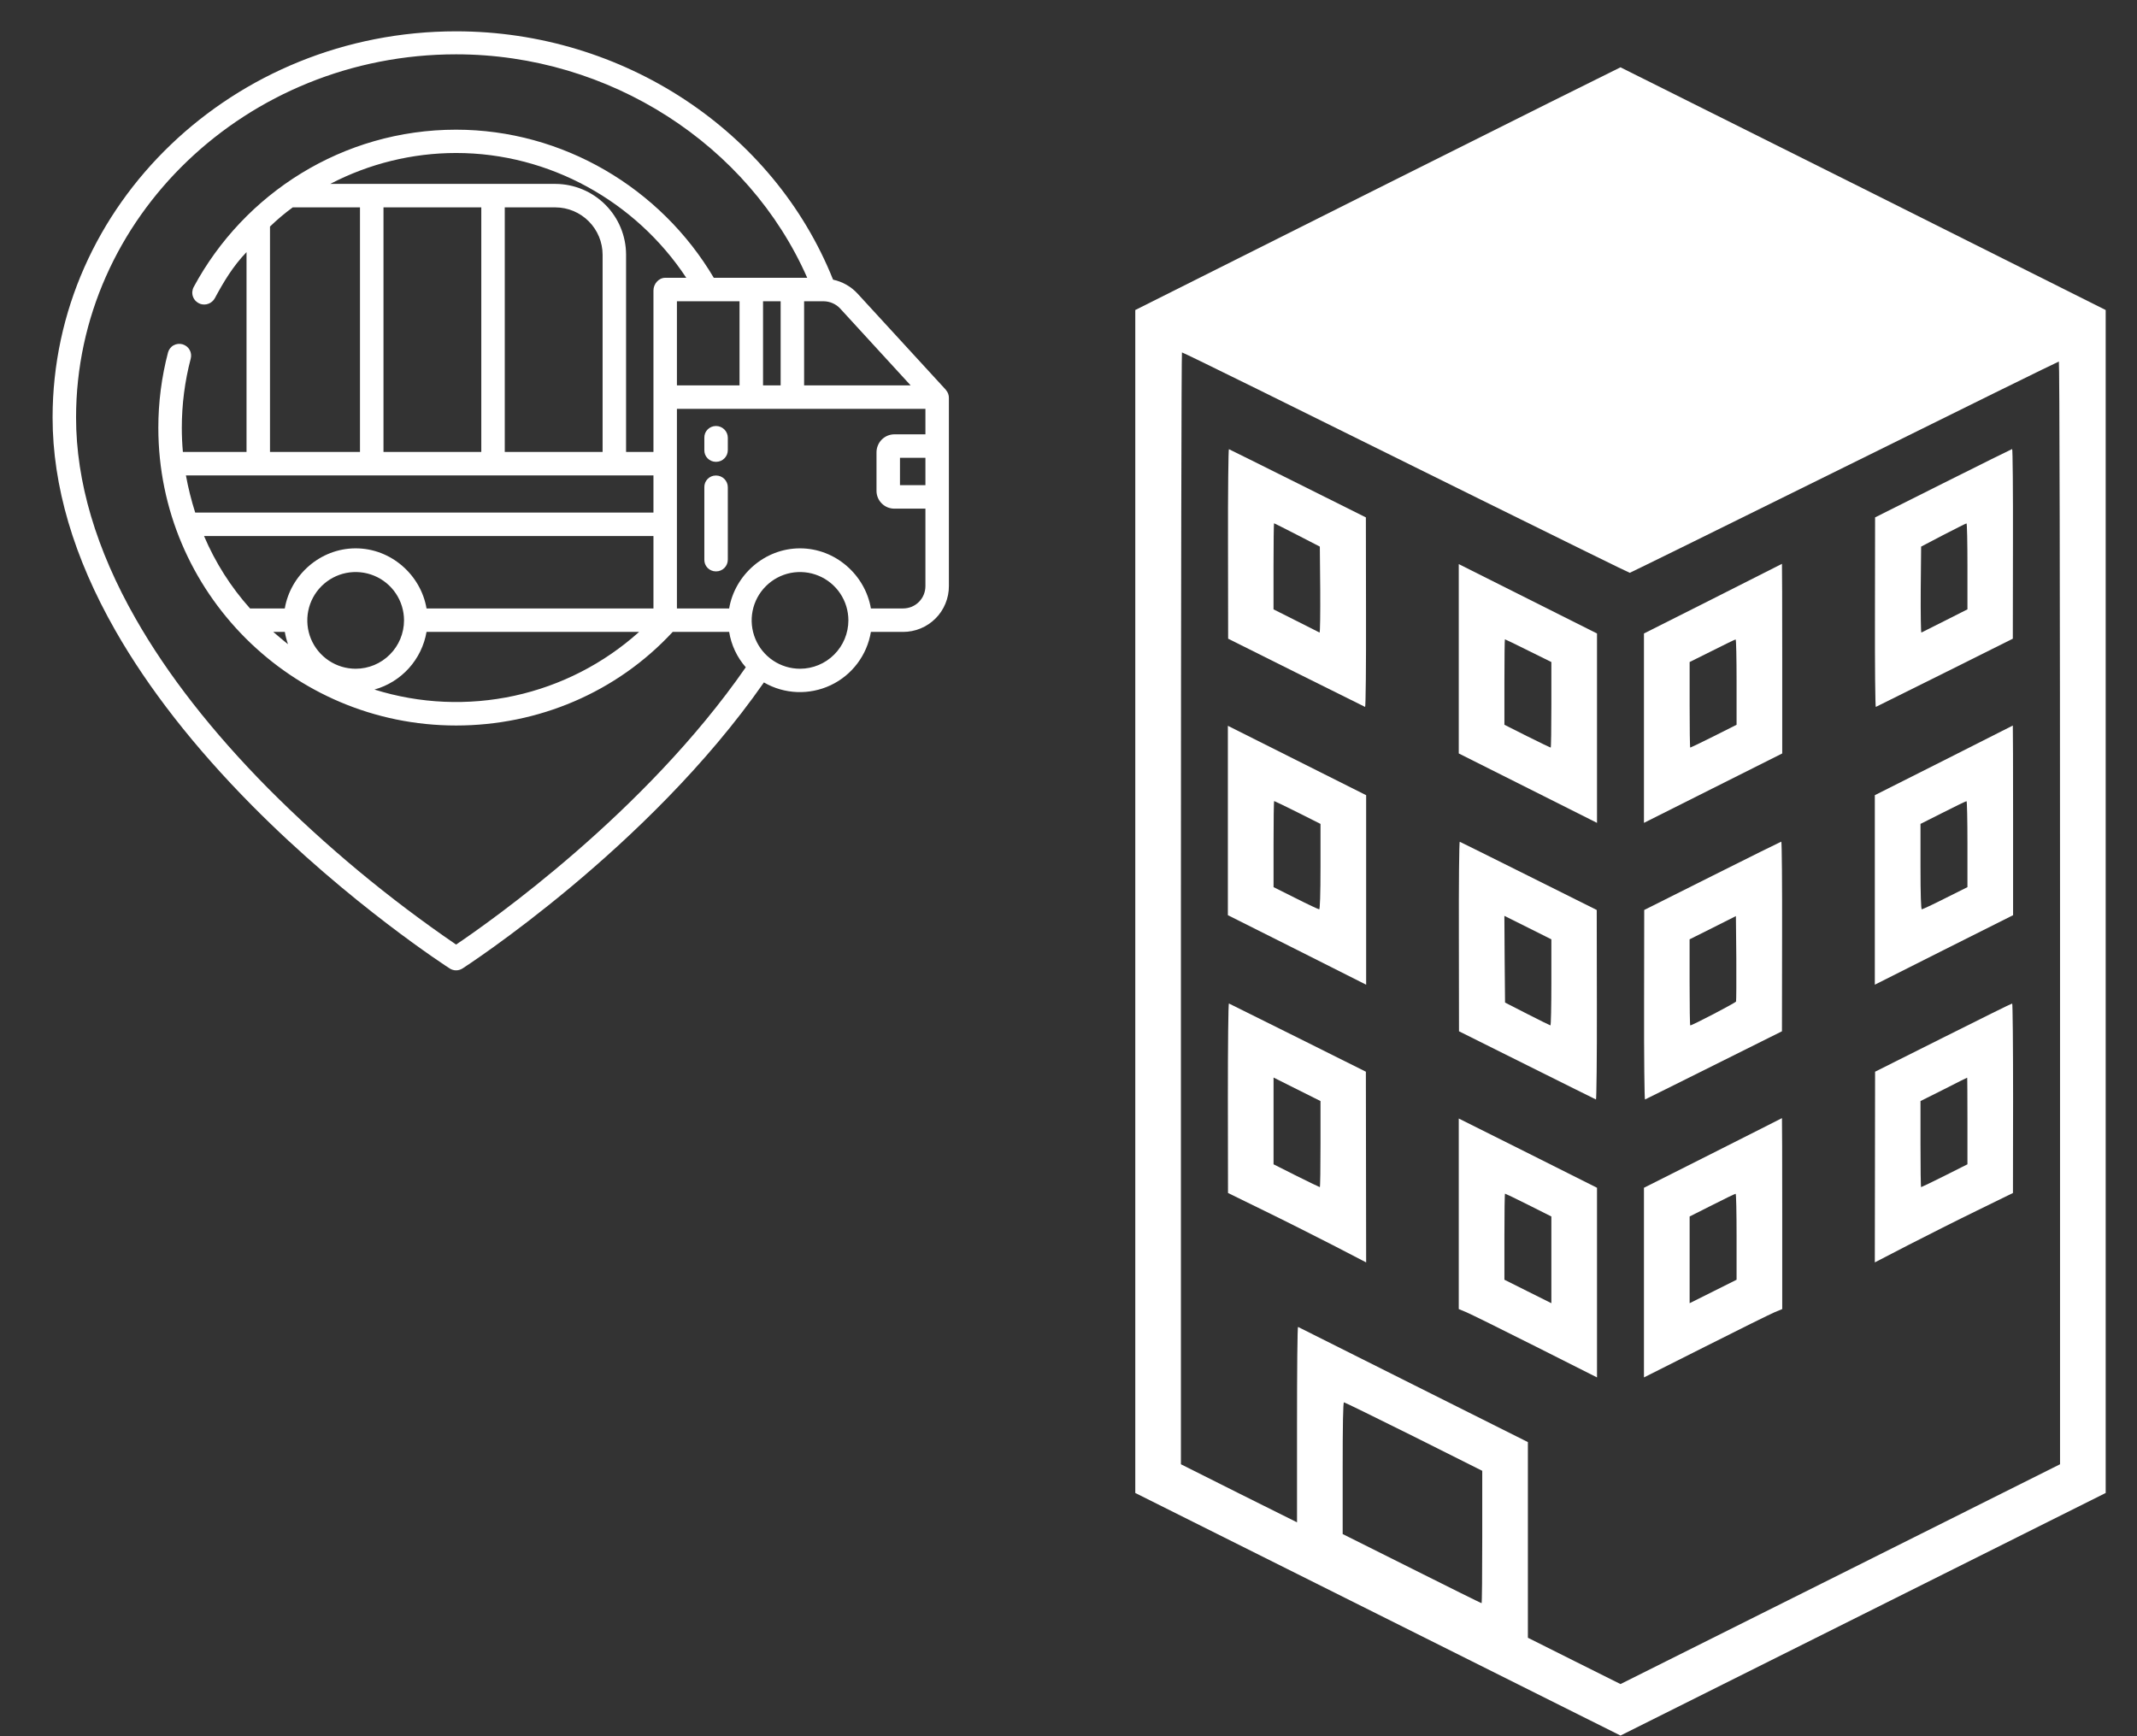 <svg width="64" height="52" viewBox="0 0 64 52" fill="none" xmlns="http://www.w3.org/2000/svg">
<rect x="0" y="0" width="64" height="52" fill="#333333" stroke="none"/>
<g clip-path="url(#clip0_418_78)">
<path d="M41.254 5.648L34 9.285V27V44.715L41.266 48.348L48.531 51.98L55.797 48.348L63.062 44.715V27V9.285L55.809 5.652C51.816 3.656 48.543 2.02 48.531 2.016C48.52 2.016 45.246 3.648 41.254 5.648ZM37.676 11.664C38.91 12.273 41.91 13.758 44.348 14.965C46.781 16.168 48.789 17.156 48.809 17.156C48.824 17.156 51.719 15.73 55.234 13.992C58.75 12.25 61.641 10.828 61.66 10.828C61.68 10.828 61.695 17.891 61.695 27.344V43.855L55.113 47.148L48.531 50.438L47.145 49.746L45.758 49.051V46.121V43.191L42.328 41.473C40.445 40.527 38.891 39.75 38.875 39.742C38.855 39.734 38.844 41.047 38.844 42.66V45.594L37.105 44.727L35.367 43.855V27.207C35.367 18.047 35.383 10.555 35.398 10.555C35.418 10.555 36.441 11.055 37.676 11.664ZM42.34 43.023L44.391 44.051V46.031C44.391 47.125 44.383 48.016 44.371 48.016C44.359 48.016 43.418 47.551 42.281 46.98L40.211 45.945V43.973C40.211 42.688 40.223 42 40.25 42C40.27 42 41.211 42.461 42.34 43.023Z" fill="white"/>
<path d="M36.777 16.285L36.781 19.129L38.816 20.145C39.937 20.703 40.867 21.164 40.882 21.172C40.902 21.18 40.914 19.906 40.91 18.34L40.906 15.496L38.871 14.48C37.75 13.922 36.82 13.457 36.804 13.453C36.789 13.445 36.773 14.719 36.777 16.285ZM38.847 16.02L39.527 16.371L39.539 17.664C39.543 18.379 39.535 18.953 39.519 18.945C39.5 18.938 39.183 18.777 38.816 18.59L38.14 18.25V16.961C38.14 16.25 38.148 15.672 38.156 15.672C38.164 15.672 38.472 15.828 38.847 16.02Z" fill="white"/>
<path d="M58.191 14.476L56.156 15.496L56.152 18.34C56.148 19.906 56.16 21.18 56.179 21.172C56.195 21.164 57.125 20.703 58.246 20.145L60.281 19.129L60.285 16.285C60.289 14.723 60.277 13.449 60.261 13.449C60.242 13.453 59.312 13.914 58.191 14.476ZM58.922 16.961V18.25L58.25 18.59C57.879 18.777 57.562 18.938 57.543 18.945C57.527 18.953 57.519 18.379 57.523 17.664L57.535 16.371L58.199 16.023C58.566 15.836 58.875 15.676 58.894 15.676C58.91 15.672 58.922 16.25 58.922 16.961Z" fill="white"/>
<path d="M43.688 19.73V22.566L45.758 23.605L47.828 24.645V21.809V18.973L45.758 17.934L43.688 16.895V19.73ZM45.773 19.488L46.461 19.828V21.109C46.461 21.812 46.453 22.391 46.441 22.391C46.43 22.391 46.113 22.238 45.738 22.051L45.055 21.707V20.43C45.055 19.723 45.062 19.148 45.07 19.148C45.082 19.148 45.398 19.301 45.773 19.488Z" fill="white"/>
<path d="M51.297 17.934L49.234 18.973V21.809V24.645L51.305 23.605L53.375 22.566V19.723C53.375 18.16 53.371 16.887 53.367 16.887C53.359 16.891 52.43 17.359 51.297 17.934ZM52.008 20.43V21.707L51.324 22.051C50.949 22.238 50.633 22.391 50.621 22.391C50.609 22.391 50.602 21.812 50.602 21.109V19.828L51.277 19.492C51.645 19.305 51.961 19.152 51.98 19.152C51.996 19.148 52.008 19.723 52.008 20.43Z" fill="white"/>
<path d="M36.773 24.574V27.41L38.844 28.449L40.914 29.492V26.652V23.816L38.844 22.777L36.773 21.738V24.574ZM38.863 24.332L39.547 24.676V25.953C39.547 26.793 39.531 27.234 39.508 27.234C39.484 27.234 39.168 27.086 38.805 26.902L38.141 26.57V25.281C38.141 24.57 38.148 23.992 38.16 23.992C38.172 23.992 38.488 24.145 38.863 24.332Z" fill="white"/>
<path d="M58.211 22.777L56.148 23.816V26.652V29.492L58.219 28.449L60.289 27.41V24.566C60.289 23.004 60.285 21.73 60.281 21.73C60.273 21.734 59.344 22.203 58.211 22.777ZM58.922 25.281V26.57L58.258 26.902C57.895 27.086 57.578 27.234 57.555 27.234C57.531 27.234 57.516 26.793 57.516 25.953V24.676L58.191 24.336C58.559 24.148 58.875 23.996 58.895 23.996C58.91 23.992 58.922 24.57 58.922 25.281Z" fill="white"/>
<path d="M43.691 28.043L43.695 30.887L45.73 31.902C46.847 32.461 47.781 32.922 47.797 32.93C47.812 32.938 47.828 31.664 47.824 30.098L47.82 27.254L45.785 26.238C44.664 25.68 43.734 25.215 43.718 25.211C43.699 25.203 43.687 26.477 43.691 28.043ZM46.461 29.422C46.461 30.133 46.449 30.711 46.433 30.711C46.414 30.707 46.105 30.555 45.738 30.367L45.074 30.027L45.062 28.727L45.054 27.43L45.758 27.781L46.461 28.133V29.422Z" fill="white"/>
<path d="M51.277 26.234L49.242 27.254L49.238 30.098C49.234 31.664 49.25 32.938 49.265 32.93C49.281 32.922 50.215 32.461 51.332 31.902L53.367 30.887L53.371 28.043C53.375 26.48 53.363 25.207 53.347 25.207C53.328 25.211 52.398 25.672 51.277 26.234ZM51.992 29.996C51.976 30.035 50.683 30.711 50.621 30.711C50.609 30.711 50.601 30.133 50.601 29.422V28.133L51.297 27.785L51.988 27.437L52 28.695C52.004 29.383 52 29.969 51.992 29.996Z" fill="white"/>
<path d="M36.773 32.887L36.777 35.73L37.855 36.258C38.449 36.547 39.379 37.016 39.926 37.297L40.914 37.809L40.91 34.953L40.906 32.098L38.871 31.082C37.75 30.523 36.82 30.062 36.805 30.055C36.785 30.047 36.773 31.32 36.773 32.887ZM39.547 34.266C39.547 34.977 39.539 35.555 39.527 35.555C39.516 35.555 39.199 35.402 38.824 35.215L38.141 34.871V33.574V32.273L38.844 32.625L39.547 32.977V34.266Z" fill="white"/>
<path d="M58.191 31.078L56.156 32.098L56.152 34.953L56.148 37.809L57.137 37.297C57.684 37.016 58.613 36.547 59.207 36.258L60.285 35.73L60.289 32.887C60.289 31.324 60.277 30.051 60.262 30.055C60.242 30.055 59.312 30.516 58.191 31.078ZM58.922 33.574V34.871L58.238 35.215C57.863 35.402 57.547 35.555 57.535 35.555C57.523 35.555 57.516 34.977 57.516 34.266V32.977L58.211 32.629C58.59 32.434 58.906 32.277 58.914 32.277C58.918 32.273 58.922 32.859 58.922 33.574Z" fill="white"/>
<path d="M43.688 36.352V39.207L43.914 39.301C44.035 39.352 44.969 39.812 45.984 40.324L47.828 41.254V38.414V35.574L45.758 34.535L43.688 33.5V36.352ZM45.777 36.09L46.461 36.434V37.73V39.031L45.758 38.68L45.055 38.328V37.039C45.055 36.328 45.062 35.75 45.074 35.75C45.086 35.75 45.402 35.902 45.777 36.09Z" fill="white"/>
<path d="M51.297 34.535L49.234 35.574V38.414V41.254L51.082 40.324C52.094 39.812 53.027 39.352 53.148 39.301L53.375 39.207V36.344C53.375 34.773 53.371 33.488 53.367 33.488C53.359 33.492 52.43 33.965 51.297 34.535ZM52.008 37.039V38.328L51.305 38.68L50.602 39.031V37.73V36.434L51.277 36.094C51.645 35.906 51.961 35.754 51.98 35.754C51.996 35.75 52.008 36.328 52.008 37.039Z" fill="white"/>
</g>
<path d="M21.436 13.832C21.439 13.832 21.437 13.831 21.441 13.831C21.444 13.831 21.445 13.832 21.448 13.832C21.494 13.831 21.54 13.822 21.582 13.805C21.625 13.787 21.663 13.761 21.695 13.728C21.728 13.696 21.754 13.657 21.771 13.614C21.788 13.572 21.797 13.526 21.797 13.48V13.111C21.797 13.018 21.76 12.928 21.694 12.863C21.628 12.797 21.539 12.759 21.445 12.759C21.442 12.759 21.439 12.76 21.436 12.76C21.432 12.76 21.439 12.759 21.436 12.759C21.39 12.76 21.345 12.769 21.303 12.787C21.261 12.805 21.223 12.831 21.191 12.864C21.159 12.896 21.134 12.935 21.117 12.977C21.101 13.02 21.093 13.065 21.094 13.111V13.48C21.093 13.526 21.101 13.571 21.117 13.614C21.134 13.656 21.159 13.695 21.191 13.727C21.223 13.76 21.261 13.786 21.303 13.804C21.345 13.822 21.39 13.831 21.436 13.832Z" fill="white"/>
<path d="M21.436 17.113C21.439 17.113 21.437 17.112 21.44 17.112C21.444 17.112 21.445 17.113 21.448 17.113C21.494 17.113 21.54 17.104 21.582 17.086C21.625 17.068 21.663 17.042 21.695 17.01C21.728 16.977 21.754 16.938 21.771 16.895C21.788 16.853 21.797 16.807 21.797 16.761V14.593C21.797 14.5 21.76 14.411 21.694 14.345C21.628 14.279 21.539 14.242 21.445 14.242C21.442 14.242 21.439 14.242 21.436 14.242C21.432 14.242 21.439 14.242 21.436 14.242C21.39 14.242 21.345 14.251 21.303 14.269C21.261 14.287 21.223 14.313 21.191 14.346C21.159 14.378 21.134 14.417 21.117 14.46C21.101 14.502 21.093 14.548 21.094 14.593V16.761C21.093 16.807 21.101 16.852 21.117 16.895C21.134 16.937 21.159 16.976 21.191 17.009C21.223 17.041 21.261 17.068 21.303 17.085C21.345 17.103 21.39 17.113 21.436 17.113Z" fill="white"/>
<path d="M28.332 11.68L25.683 8.794C25.488 8.582 25.231 8.436 24.949 8.376C23.166 3.918 18.659 0.938 13.659 0.938C6.996 0.938 1.575 6.127 1.575 12.505C1.575 14.553 2.208 16.699 3.455 18.884C4.443 20.616 5.819 22.378 7.543 24.12C10.47 27.077 13.44 28.988 13.47 29.007C13.527 29.043 13.592 29.062 13.659 29.062C13.726 29.062 13.792 29.043 13.849 29.007C13.905 28.971 19.404 25.422 22.878 20.439C23.179 20.614 23.519 20.713 23.867 20.727C24.215 20.741 24.561 20.671 24.876 20.523C25.192 20.374 25.466 20.151 25.676 19.872C25.886 19.594 26.025 19.27 26.082 18.926H27.045C27.225 18.926 27.404 18.891 27.571 18.822C27.738 18.753 27.889 18.652 28.017 18.524C28.145 18.397 28.246 18.245 28.314 18.078C28.383 17.912 28.419 17.733 28.418 17.552V11.918C28.419 11.83 28.387 11.745 28.329 11.681L28.332 11.68ZM25.165 9.244L27.273 11.543H24.082V9.023H24.666C24.76 9.024 24.853 9.044 24.939 9.082C25.025 9.12 25.102 9.175 25.165 9.244ZM13.659 28.29C11.642 26.911 9.758 25.346 8.033 23.615C6.354 21.918 5.018 20.207 4.062 18.529C2.878 16.454 2.278 14.427 2.278 12.506C2.278 6.515 7.384 1.627 13.659 1.627C18.263 1.627 22.421 4.336 24.175 8.32H21.377C19.783 5.625 16.846 3.884 13.659 3.884C10.265 3.884 7.307 5.797 5.801 8.596C5.777 8.64 5.763 8.69 5.759 8.74C5.756 8.791 5.763 8.842 5.781 8.889C5.799 8.937 5.827 8.98 5.862 9.016C5.898 9.051 5.941 9.079 5.989 9.097L5.99 9.099C6.071 9.128 6.16 9.128 6.241 9.098C6.322 9.068 6.389 9.01 6.432 8.935C6.698 8.441 6.973 7.978 7.383 7.551V13.535H5.477C5.456 13.301 5.445 13.058 5.445 12.815C5.445 12.115 5.534 11.418 5.712 10.741C5.735 10.653 5.724 10.559 5.679 10.479C5.635 10.4 5.561 10.341 5.474 10.314L5.469 10.312C5.424 10.299 5.377 10.295 5.331 10.3C5.285 10.305 5.24 10.319 5.199 10.342C5.158 10.364 5.123 10.395 5.094 10.432C5.065 10.469 5.044 10.511 5.032 10.556C4.839 11.293 4.741 12.052 4.742 12.815C4.742 17.732 8.742 21.729 13.659 21.729C16.112 21.729 18.466 20.742 20.147 18.925H21.837C21.9 19.319 22.073 19.686 22.335 19.985C19.306 24.357 14.651 27.622 13.659 28.29ZM23.379 9.023V11.543H22.852V9.023H23.379ZM12.774 18.926H19.14C18.082 19.876 16.795 20.535 15.406 20.838C14.016 21.14 12.571 21.077 11.214 20.652C11.611 20.542 11.968 20.32 12.244 20.015C12.52 19.709 12.704 19.332 12.774 18.926ZM10.652 20.029C10.365 20.029 10.085 19.944 9.847 19.785C9.609 19.626 9.423 19.4 9.313 19.135C9.204 18.87 9.175 18.579 9.231 18.298C9.287 18.017 9.425 17.759 9.627 17.557C9.83 17.354 10.088 17.216 10.369 17.16C10.65 17.105 10.941 17.133 11.206 17.243C11.47 17.352 11.697 17.538 11.856 17.776C12.015 18.014 12.1 18.294 12.1 18.581C12.099 18.965 11.947 19.333 11.675 19.604C11.404 19.876 11.036 20.029 10.652 20.029ZM12.774 18.223C12.605 17.227 11.718 16.423 10.652 16.423C9.585 16.423 8.698 17.227 8.529 18.223H7.488C6.913 17.581 6.448 16.848 6.111 16.055H19.57V18.223H12.774ZM8.625 19.294C8.473 19.176 8.326 19.043 8.184 18.926H8.53C8.551 19.051 8.583 19.174 8.625 19.294ZM5.846 15.352C5.73 14.987 5.637 14.615 5.568 14.238H19.57V15.352H5.846ZM8.086 13.535V6.785C8.3 6.578 8.527 6.386 8.767 6.211H10.781V13.535H8.086ZM11.485 13.535V6.211H14.414V13.535H11.485ZM15.117 13.535V6.211H16.637C17.011 6.213 17.369 6.364 17.633 6.629C17.897 6.894 18.046 7.253 18.047 7.627V13.535H15.117ZM18.75 13.535V7.627C18.749 7.066 18.526 6.529 18.13 6.132C17.734 5.735 17.197 5.511 16.637 5.508H9.89C11.054 4.901 12.347 4.583 13.659 4.582C16.456 4.582 19.044 6.035 20.553 8.32H19.922C19.727 8.32 19.57 8.504 19.57 8.699V13.535H18.75ZM20.273 9.023H22.148V11.543H20.273V9.023ZM23.959 20.029C23.673 20.029 23.393 19.944 23.155 19.785C22.917 19.626 22.731 19.4 22.622 19.135C22.512 18.87 22.483 18.579 22.539 18.298C22.595 18.017 22.733 17.759 22.936 17.557C23.138 17.354 23.396 17.216 23.677 17.16C23.958 17.105 24.249 17.133 24.514 17.243C24.778 17.352 25.005 17.538 25.164 17.776C25.323 18.014 25.408 18.294 25.408 18.581C25.407 18.965 25.255 19.333 24.983 19.604C24.712 19.876 24.343 20.029 23.959 20.029ZM27.715 14.531H26.953V13.711H27.715V14.531ZM27.715 13.008H26.797C26.725 13.007 26.653 13.02 26.586 13.047C26.52 13.074 26.459 13.114 26.408 13.165C26.357 13.216 26.317 13.277 26.29 13.344C26.263 13.41 26.249 13.482 26.25 13.554V14.695C26.249 14.766 26.263 14.837 26.29 14.904C26.317 14.97 26.358 15.03 26.409 15.08C26.46 15.131 26.52 15.17 26.587 15.197C26.654 15.223 26.725 15.236 26.797 15.234H27.715V17.552C27.715 17.64 27.698 17.728 27.665 17.809C27.632 17.891 27.582 17.965 27.52 18.027C27.458 18.09 27.384 18.139 27.302 18.173C27.22 18.206 27.133 18.223 27.045 18.223H26.082C25.913 17.227 25.026 16.423 23.959 16.423C22.893 16.423 22.006 17.227 21.837 18.223H20.273V12.246H27.715V13.008Z" fill="white"/>
<defs>
<clipPath id="clip0_418_78">
<rect width="29.062" height="50" fill="white" transform="translate(34 2)"/>
</clipPath>
</defs>
</svg>
